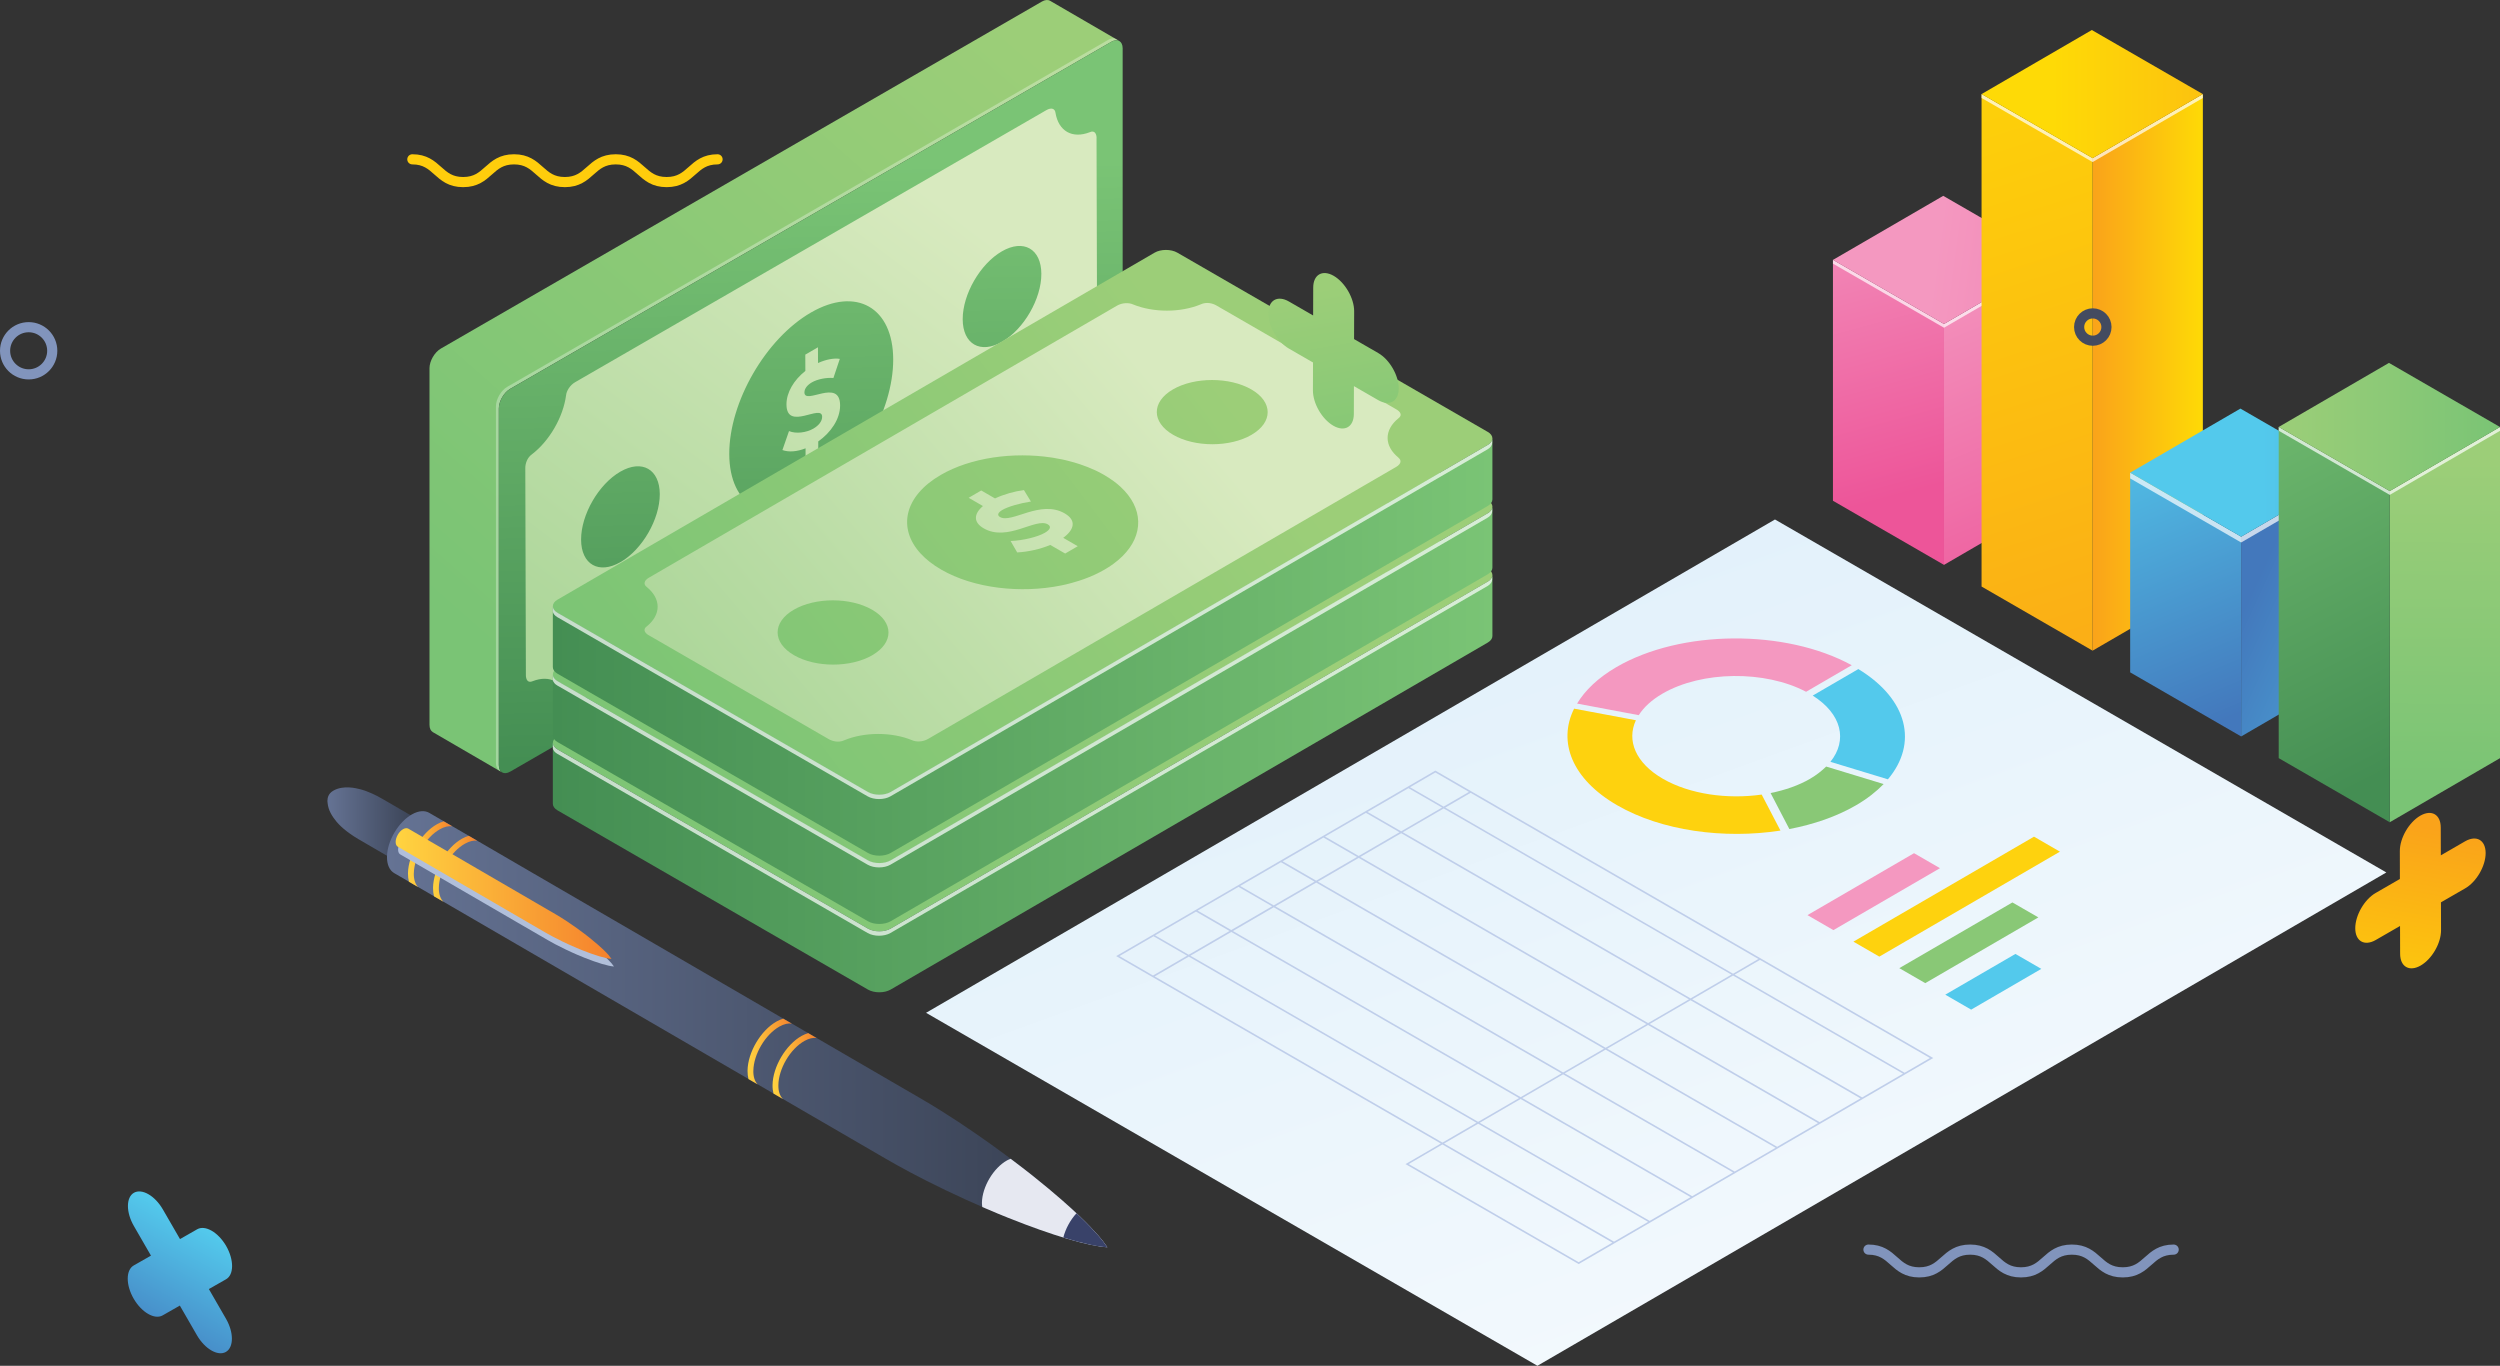 <?xml version="1.0" encoding="UTF-8"?>
<svg id="Layer_1" xmlns="http://www.w3.org/2000/svg" xmlns:xlink="http://www.w3.org/1999/xlink" viewBox="0 0 867.07 473.69">
  <rect x="0" y="0" width="867.07" height="473.69" fill="#333333" stroke="none"/>
  <defs>
    <style>
      .cls-1 {
        fill: #f498c0;
      }

      .cls-2 {
        opacity: .7;
      }

      .cls-2, .cls-3 {
        fill: #fff;
        mix-blend-mode: overlay;
      }

      .cls-2, .cls-3, .cls-4, .cls-5 {
        isolation: isolate;
      }

      .cls-3 {
        opacity: .3;
      }

      .cls-6 {
        fill: url(#linear-gradient-8);
      }

      .cls-7 {
        fill: url(#linear-gradient-7);
      }

      .cls-8 {
        fill: url(#linear-gradient-5);
      }

      .cls-9 {
        fill: url(#linear-gradient-6);
      }

      .cls-10 {
        fill: url(#linear-gradient-9);
      }

      .cls-11 {
        fill: url(#linear-gradient-4);
      }

      .cls-12 {
        fill: url(#linear-gradient-3);
      }

      .cls-13 {
        fill: url(#linear-gradient-2);
      }

      .cls-14 {
        fill: #53c9ec;
      }

      .cls-15 {
        fill: #394269;
      }

      .cls-16 {
        fill: url(#linear-gradient);
      }

      .cls-17 {
        stroke: #434b60;
      }

      .cls-17, .cls-18, .cls-19 {
        fill: none;
        stroke-miterlimit: 10;
        stroke-width: 3.52px;
      }

      .cls-20 {
        fill: #fed20e;
      }

      .cls-21 {
        fill: #89c876;
      }

      .cls-22 {
        fill: url(#linear-gradient-10);
      }

      .cls-23 {
        fill: url(#linear-gradient-11);
      }

      .cls-24 {
        fill: url(#linear-gradient-12);
      }

      .cls-25 {
        fill: url(#linear-gradient-13);
      }

      .cls-26 {
        fill: url(#linear-gradient-19);
      }

      .cls-27 {
        fill: url(#linear-gradient-14);
      }

      .cls-28 {
        fill: url(#linear-gradient-21);
      }

      .cls-29 {
        fill: url(#linear-gradient-20);
      }

      .cls-30 {
        fill: url(#linear-gradient-22);
      }

      .cls-31 {
        fill: url(#linear-gradient-23);
      }

      .cls-32 {
        fill: url(#linear-gradient-28);
      }

      .cls-33 {
        fill: url(#linear-gradient-25);
      }

      .cls-34 {
        fill: url(#linear-gradient-32);
      }

      .cls-35 {
        fill: url(#linear-gradient-31);
      }

      .cls-36 {
        fill: url(#linear-gradient-33);
      }

      .cls-37 {
        fill: url(#linear-gradient-30);
      }

      .cls-38 {
        fill: url(#linear-gradient-15);
      }

      .cls-39 {
        fill: url(#linear-gradient-16);
      }

      .cls-40 {
        fill: url(#linear-gradient-17);
      }

      .cls-41 {
        fill: url(#linear-gradient-18);
      }

      .cls-42 {
        fill: url(#linear-gradient-35);
      }

      .cls-43 {
        fill: url(#linear-gradient-34);
      }

      .cls-44 {
        fill: url(#linear-gradient-36);
      }

      .cls-45 {
        fill: url(#linear-gradient-38);
      }

      .cls-46 {
        fill: url(#linear-gradient-27);
      }

      .cls-47 {
        fill: url(#linear-gradient-24);
      }

      .cls-48 {
        fill: url(#linear-gradient-26);
      }

      .cls-49 {
        fill: url(#linear-gradient-29);
      }

      .cls-50 {
        fill: url(#linear-gradient-37);
      }

      .cls-51 {
        fill: url(#linear-gradient-39);
      }

      .cls-52 {
        fill: #e6e8f1;
      }

      .cls-18 {
        stroke: #8194bc;
      }

      .cls-18, .cls-19 {
        stroke-linecap: round;
      }

      .cls-19 {
        stroke: #ffcd0c;
      }

      .cls-53 {
        fill: #bfceea;
      }

      .cls-5 {
        fill: #b1bfda;
        mix-blend-mode: multiply;
      }
    </style>
    <linearGradient id="linear-gradient" x1="113.56" y1="189.75" x2="146.87" y2="189.75" gradientTransform="translate(0 476) scale(1 -1)" gradientUnits="userSpaceOnUse">
      <stop offset="0" stop-color="#657394"/>
      <stop offset="1" stop-color="#363e4f"/>
    </linearGradient>
    <linearGradient id="linear-gradient-2" x1="134.22" y1="119.04" x2="384.08" y2="119.04" gradientTransform="translate(0 476) scale(1 -1)" gradientUnits="userSpaceOnUse">
      <stop offset="0" stop-color="#657394"/>
      <stop offset="1" stop-color="#363e4f"/>
    </linearGradient>
    <linearGradient id="linear-gradient-3" x1="267.94" y1="106.25" x2="283.25" y2="106.25" gradientTransform="translate(0 476) scale(1 -1)" gradientUnits="userSpaceOnUse">
      <stop offset="0" stop-color="#ffd440"/>
      <stop offset="1" stop-color="#f5812d"/>
    </linearGradient>
    <linearGradient id="linear-gradient-4" x1="259.27" y1="111.3" x2="274.63" y2="111.3" gradientTransform="translate(0 476) scale(1 -1)" gradientUnits="userSpaceOnUse">
      <stop offset="0" stop-color="#ffd440"/>
      <stop offset="1" stop-color="#f5812d"/>
    </linearGradient>
    <linearGradient id="linear-gradient-5" x1="150.19" y1="174.67" x2="165.5" y2="174.67" gradientTransform="translate(0 476) scale(1 -1)" gradientUnits="userSpaceOnUse">
      <stop offset="0" stop-color="#ffd440"/>
      <stop offset="1" stop-color="#f5812d"/>
    </linearGradient>
    <linearGradient id="linear-gradient-6" x1="141.5" y1="179.73" x2="156.87" y2="179.73" gradientTransform="translate(0 476) scale(1 -1)" gradientUnits="userSpaceOnUse">
      <stop offset="0" stop-color="#ffd440"/>
      <stop offset="1" stop-color="#f5812d"/>
    </linearGradient>
    <linearGradient id="linear-gradient-7" x1="137.22" y1="166.1" x2="212.08" y2="166.1" gradientTransform="translate(0 476) scale(1 -1)" gradientUnits="userSpaceOnUse">
      <stop offset="0" stop-color="#ffd440"/>
      <stop offset="1" stop-color="#f5812d"/>
    </linearGradient>
    <linearGradient id="linear-gradient-8" x1="336.39" y1="478.17" x2="150.28" y2="266.83" gradientTransform="translate(0 476) scale(1 -1)" gradientUnits="userSpaceOnUse">
      <stop offset="0" stop-color="#9cce78"/>
      <stop offset="1" stop-color="#7ac475"/>
    </linearGradient>
    <linearGradient id="linear-gradient-9" x1="283.51" y1="213.46" x2="279.6" y2="418.41" gradientTransform="translate(0 476) scale(1 -1)" gradientUnits="userSpaceOnUse">
      <stop offset="0" stop-color="#448e53"/>
      <stop offset="1" stop-color="#7ac475"/>
    </linearGradient>
    <linearGradient id="linear-gradient-10" x1="210.66" y1="241.33" x2="332.14" y2="402.23" gradientTransform="translate(0 476) scale(1 -1)" gradientUnits="userSpaceOnUse">
      <stop offset="0" stop-color="#aed79b"/>
      <stop offset="1" stop-color="#d8eabf"/>
    </linearGradient>
    <linearGradient id="linear-gradient-11" x1="210.73" y1="241.26" x2="332.22" y2="402.17" gradientTransform="translate(0 476) scale(1 -1)" gradientUnits="userSpaceOnUse">
      <stop offset="0" stop-color="#aed79b"/>
      <stop offset="1" stop-color="#d8eabf"/>
    </linearGradient>
    <linearGradient id="linear-gradient-12" x1="421.82" y1="298.34" x2="223.63" y2="148.1" gradientTransform="translate(0 476) scale(1 -1)" gradientUnits="userSpaceOnUse">
      <stop offset="0" stop-color="#9cce78"/>
      <stop offset="1" stop-color="#7ac475"/>
    </linearGradient>
    <linearGradient id="linear-gradient-13" x1="191.74" y1="204.19" x2="517.61" y2="204.19" gradientTransform="translate(0 476) scale(1 -1)" gradientUnits="userSpaceOnUse">
      <stop offset="0" stop-color="#448e53"/>
      <stop offset="1" stop-color="#7ac475"/>
    </linearGradient>
    <linearGradient id="linear-gradient-14" x1="264.1" y1="170.43" x2="405.82" y2="290.84" gradientTransform="translate(0 476) scale(1 -1)" gradientUnits="userSpaceOnUse">
      <stop offset="0" stop-color="#aed79b"/>
      <stop offset="1" stop-color="#d8eabf"/>
    </linearGradient>
    <linearGradient id="linear-gradient-15" x1="264.06" y1="170.48" x2="405.78" y2="290.89" gradientTransform="translate(0 476) scale(1 -1)" gradientUnits="userSpaceOnUse">
      <stop offset="0" stop-color="#aed79b"/>
      <stop offset="1" stop-color="#d8eabf"/>
    </linearGradient>
    <linearGradient id="linear-gradient-16" x1="421.82" y1="322.04" x2="223.63" y2="171.8" gradientTransform="translate(0 476) scale(1 -1)" gradientUnits="userSpaceOnUse">
      <stop offset="0" stop-color="#9cce78"/>
      <stop offset="1" stop-color="#7ac475"/>
    </linearGradient>
    <linearGradient id="linear-gradient-17" x1="191.74" y1="227.88" x2="517.61" y2="227.88" gradientTransform="translate(0 476) scale(1 -1)" gradientUnits="userSpaceOnUse">
      <stop offset="0" stop-color="#448e53"/>
      <stop offset="1" stop-color="#7ac475"/>
    </linearGradient>
    <linearGradient id="linear-gradient-18" x1="264.1" y1="194.13" x2="405.83" y2="314.54" gradientTransform="translate(0 476) scale(1 -1)" gradientUnits="userSpaceOnUse">
      <stop offset="0" stop-color="#aed79b"/>
      <stop offset="1" stop-color="#d8eabf"/>
    </linearGradient>
    <linearGradient id="linear-gradient-19" x1="264.06" y1="194.18" x2="405.78" y2="314.59" gradientTransform="translate(0 476) scale(1 -1)" gradientUnits="userSpaceOnUse">
      <stop offset="0" stop-color="#aed79b"/>
      <stop offset="1" stop-color="#d8eabf"/>
    </linearGradient>
    <linearGradient id="linear-gradient-20" x1="421.82" y1="345.74" x2="223.63" y2="195.5" gradientTransform="translate(0 476) scale(1 -1)" gradientUnits="userSpaceOnUse">
      <stop offset="0" stop-color="#9cce78"/>
      <stop offset="1" stop-color="#7ac475"/>
    </linearGradient>
    <linearGradient id="linear-gradient-21" x1="191.74" y1="251.57" x2="517.61" y2="251.57" gradientTransform="translate(0 476) scale(1 -1)" gradientUnits="userSpaceOnUse">
      <stop offset="0" stop-color="#448e53"/>
      <stop offset="1" stop-color="#7ac475"/>
    </linearGradient>
    <linearGradient id="linear-gradient-22" x1="264.09" y1="217.83" x2="405.82" y2="338.24" gradientTransform="translate(0 476) scale(1 -1)" gradientUnits="userSpaceOnUse">
      <stop offset="0" stop-color="#aed79b"/>
      <stop offset="1" stop-color="#d8eabf"/>
    </linearGradient>
    <linearGradient id="linear-gradient-23" x1="264.05" y1="217.89" x2="405.77" y2="338.29" gradientTransform="translate(0 476) scale(1 -1)" gradientUnits="userSpaceOnUse">
      <stop offset="0" stop-color="#aed79b"/>
      <stop offset="1" stop-color="#d8eabf"/>
    </linearGradient>
    <linearGradient id="linear-gradient-24" x1="687.28" y1="-161.89" x2="429.21" y2="549.14" gradientTransform="translate(0 476) scale(1 -1)" gradientUnits="userSpaceOnUse">
      <stop offset="0" stop-color="#fff"/>
      <stop offset="1" stop-color="#d0e8f8"/>
    </linearGradient>
    <linearGradient id="linear-gradient-25" x1="-800.58" y1="387.69" x2="-747.33" y2="262.51" gradientTransform="translate(1470.65 476) scale(1 -1)" gradientUnits="userSpaceOnUse">
      <stop offset="0" stop-color="#f498c0"/>
      <stop offset="1" stop-color="#ed5599"/>
    </linearGradient>
    <linearGradient id="linear-gradient-26" x1="-839.52" y1="420.76" x2="-808.1" y2="305.08" gradientTransform="translate(1470.65 476) scale(1 -1)" gradientUnits="userSpaceOnUse">
      <stop offset="0" stop-color="#f498c0"/>
      <stop offset="1" stop-color="#ed5599"/>
    </linearGradient>
    <linearGradient id="linear-gradient-27" x1="-799.56" y1="386.26" x2="-620.33" y2="361.91" gradientTransform="translate(1470.65 476) scale(1 -1)" gradientUnits="userSpaceOnUse">
      <stop offset="0" stop-color="#f498c0"/>
      <stop offset="1" stop-color="#ed5599"/>
    </linearGradient>
    <linearGradient id="linear-gradient-28" x1="-744.88" y1="346.84" x2="-706.64" y2="346.84" gradientTransform="translate(1470.65 476) scale(1 -1)" gradientUnits="userSpaceOnUse">
      <stop offset="0" stop-color="#faa31a"/>
      <stop offset="1" stop-color="#feda06"/>
    </linearGradient>
    <linearGradient id="linear-gradient-29" x1="-714.78" y1="195.01" x2="-811.67" y2="493.09" gradientTransform="translate(1470.65 476) scale(1 -1)" gradientUnits="userSpaceOnUse">
      <stop offset="0" stop-color="#faa31a"/>
      <stop offset="1" stop-color="#feda06"/>
    </linearGradient>
    <linearGradient id="linear-gradient-30" x1="-638.03" y1="443.36" x2="-758.84" y2="443.36" gradientTransform="translate(1470.65 476) scale(1 -1)" gradientUnits="userSpaceOnUse">
      <stop offset="0" stop-color="#faa31a"/>
      <stop offset="1" stop-color="#feda06"/>
    </linearGradient>
    <linearGradient id="linear-gradient-31" x1="-688.7" y1="272.99" x2="-601.98" y2="233.03" gradientTransform="translate(1470.65 476) scale(1 -1)" gradientUnits="userSpaceOnUse">
      <stop offset="0" stop-color="#4378bc"/>
      <stop offset="1" stop-color="#53c9ec"/>
    </linearGradient>
    <linearGradient id="linear-gradient-32" x1="-696.46" y1="227.49" x2="-739.77" y2="331.7" gradientTransform="translate(1470.65 476) scale(1 -1)" gradientUnits="userSpaceOnUse">
      <stop offset="0" stop-color="#4378bc"/>
      <stop offset="1" stop-color="#53c9ec"/>
    </linearGradient>
    <linearGradient id="linear-gradient-33" x1="-553.7" y1="313.34" x2="-685.8" y2="312.14" gradientTransform="translate(1470.65 476) scale(1 -1)" gradientUnits="userSpaceOnUse">
      <stop offset="0" stop-color="#4378bc"/>
      <stop offset="1" stop-color="#53c9ec"/>
    </linearGradient>
    <linearGradient id="linear-gradient-34" x1="-622.19" y1="315.85" x2="-623.21" y2="203.91" gradientTransform="translate(1470.65 476) scale(1 -1)" gradientUnits="userSpaceOnUse">
      <stop offset="0" stop-color="#9cce78"/>
      <stop offset="1" stop-color="#7ac475"/>
    </linearGradient>
    <linearGradient id="linear-gradient-35" x1="-636.44" y1="211.47" x2="-712.79" y2="359.91" gradientTransform="translate(1470.65 476) scale(1 -1)" gradientUnits="userSpaceOnUse">
      <stop offset="0" stop-color="#448e53"/>
      <stop offset="1" stop-color="#7ac475"/>
    </linearGradient>
    <linearGradient id="linear-gradient-36" x1="-680.33" y1="327.91" x2="-603.58" y2="327.91" gradientTransform="translate(1470.65 476) scale(1 -1)" gradientUnits="userSpaceOnUse">
      <stop offset="0" stop-color="#9cce78"/>
      <stop offset="1" stop-color="#7ac475"/>
    </linearGradient>
    <linearGradient id="linear-gradient-37" x1="458.73" y1="376.08" x2="472.6" y2="296.07" gradientTransform="translate(0 476) scale(1 -1)" gradientUnits="userSpaceOnUse">
      <stop offset="0" stop-color="#9cce78"/>
      <stop offset="1" stop-color="#7ac475"/>
    </linearGradient>
    <linearGradient id="linear-gradient-38" x1="7075.43" y1="188.84" x2="7089.31" y2="108.83" gradientTransform="translate(7918.68 476) rotate(-180)" gradientUnits="userSpaceOnUse">
      <stop offset="0" stop-color="#faa31a"/>
      <stop offset="1" stop-color="#feda06"/>
    </linearGradient>
    <linearGradient id="linear-gradient-39" x1="6215.17" y1="6.39" x2="6191.12" y2="49.86" gradientTransform="translate(6261.9 476) rotate(-180)" gradientUnits="userSpaceOnUse">
      <stop offset="0" stop-color="#4378bc"/>
      <stop offset="1" stop-color="#53c9ec"/>
    </linearGradient>
  </defs>
  <g class="cls-4">
    <g id="Layer_1-2" data-name="Layer_1">
      <g>
        <g>
          <g>
            <path class="cls-16" d="M146.81,285.31c-.76-.44-1.51-.88-2.27-1.31-.38-.23-.84-.49-1.36-.8-1.38-.8-2.75-1.6-4.13-2.4-.86-.5-1.82-1.06-2.88-1.68-5.81-3.37-5.92-3.43-8.99-4.67-.3-.12-3-1.18-6.02-1.35-1.56-.09-3.81.05-5.69,1.21-1.65,1.03-1.89,2.42-1.91,3.51,0,.18.02.37.05.58.24,2.71,1.63,4.77,3.12,6.6.77.94,3.06,3.4,7.77,6.15,4.72,2.77,9.48,5.49,14.2,8.26-1.05-.61-1.7-1.93-1.68-3.81.04-3.69,2.66-8.12,5.85-9.9,1.57-.88,2.98-.94,4-.35-.02-.01-.05-.03-.07-.04h.01Z"/>
            <path class="cls-13" d="M381.08,428.71c-2.1-2.33-3.36-3.74-6.8-7.05-2.9-2.77-8.02-7.42-15.98-13.77-4.59-3.67-20.98-16.44-38.81-26.81-2.48-1.44-6.08-3.53-10.59-6.15-4.5-2.62-9.9-5.75-15.95-9.27-6.04-3.51-12.74-7.41-19.84-11.53s-14.6-8.48-22.26-12.94c-6.96-4.04-16.24-9.44-23.2-13.49-7.73-4.49-15.38-8.93-22.69-13.18-6.21-3.61-14.49-8.42-20.7-12.03-6.4-3.72-12.23-7.1-17.22-10.02-6.06-3.52-12.12-7.04-18.18-10.56-1.52-.88-3.63-.79-5.95.52-4.73,2.63-8.63,9.23-8.69,14.71-.04,2.79.92,4.76,2.5,5.68,26.26,15.26,52.52,30.52,78.78,45.78,15.16,8.81,30.31,17.61,45.47,26.42,3.09,1.8,7.22,4.19,10.31,5.99,2.86,1.66,6.66,3.88,9.53,5.54,2.56,1.49,5.98,3.48,8.55,4.96,5.99,3.48,11.97,6.99,17.98,10.45,4.77,2.75,10.94,6.17,20.56,10.8,9.86,4.75,18.59,8.32,21.89,9.64,15.31,6.11,27.5,9.72,34.29,10.18-1.5-2.09-1.95-2.73-3-3.9v.03Z"/>
            <path class="cls-52" d="M384.08,432.61c-1.5-2.09-1.95-2.73-3-3.9-2.1-2.33-3.36-3.74-6.8-7.05-2.9-2.77-8.02-7.42-15.98-13.77-1.48-1.17-4.19-3.31-7.77-5.99-.42.16-.84.32-1.27.56-4.73,2.64-8.63,9.23-8.7,14.71,0,.52.06.99.12,1.45,4.12,1.78,7.37,3.11,9.11,3.8,15.31,6.11,27.5,9.72,34.29,10.18h0Z"/>
            <path class="cls-15" d="M368.78,429.22c6.43,1.97,11.65,3.14,15.3,3.39-1.5-2.09-1.95-2.73-3-3.9-2.1-2.33-3.36-3.74-6.8-7.05-.28-.26-.6-.57-.92-.87-2.15,2.34-3.81,5.4-4.58,8.44h0Z"/>
            <g>
              <path class="cls-12" d="M283.25,360.03c-.96-.56-1.96-1.15-2.95-1.72-.74.23-1.49.54-2.26.96-5.49,3.06-10.02,10.73-10.1,17.08-.02,1.07.11,2.04.33,2.93,1.05.61,2.08,1.21,3.01,1.74.09.05.19.12.29.17-1.05-1-1.64-2.65-1.61-4.82.07-5.71,4.13-12.6,9.06-15.35,1.55-.86,3-1.19,4.22-1.01v.02Z"/>
              <path class="cls-11" d="M261.29,371.37c.07-5.71,4.14-12.59,9.06-15.34,1.57-.88,3.05-1.21,4.28-1.01-.51-.3-1-.59-1.52-.88-.48-.28-.97-.57-1.46-.85-.74.23-1.51.54-2.29.98-5.49,3.06-10.02,10.72-10.09,17.08-.01,1.06.11,2.02.32,2.9.46.27.91.53,1.37.79.57.34,1.21.7,1.83,1.07-.99-1.01-1.54-2.63-1.51-4.74h.01Z"/>
            </g>
            <g>
              <path class="cls-8" d="M165.5,291.6c-.96-.56-1.96-1.14-2.95-1.72-.73.22-1.49.54-2.26.97-5.49,3.06-10.02,10.72-10.1,17.08,0,1.06.11,2.04.33,2.93,1.05.61,2.08,1.21,3.01,1.74.09.05.19.12.28.17-1.05-1-1.63-2.64-1.61-4.82.07-5.71,4.13-12.6,9.07-15.34,1.55-.86,3-1.2,4.22-1.01h.01Z"/>
              <path class="cls-9" d="M143.53,302.93c.08-5.71,4.14-12.59,9.06-15.33,1.57-.88,3.04-1.21,4.28-1.01-.51-.3-1-.59-1.52-.88-.47-.28-.97-.57-1.46-.85-.74.22-1.51.55-2.29.98-5.49,3.06-10.02,10.72-10.1,17.07,0,1.06.11,2.02.33,2.9.46.26.91.53,1.37.8.57.33,1.21.7,1.83,1.06-.99-1.01-1.54-2.63-1.51-4.74h.01Z"/>
            </g>
            <path class="cls-5" d="M212.05,334.05c-.63-.69-1.01-1.12-2.04-2.11-.87-.83-2.4-2.22-4.79-4.12-1.38-1.11-6.29-4.93-11.63-8.03-.74-.44-1.82-1.06-3.17-1.84-1.35-.79-2.97-1.73-4.78-2.78s-3.81-2.21-5.94-3.46c-2.13-1.23-4.38-2.54-6.67-3.87-2.09-1.21-4.87-2.83-6.96-4.04-2.31-1.35-4.6-2.67-6.8-3.95-1.86-1.08-4.34-2.53-6.2-3.6-1.92-1.11-3.67-2.13-5.16-3-1.82-1.06-3.63-2.11-5.45-3.17-.45-.27-1.08-.23-1.78.15-1.42.79-2.59,2.76-2.61,4.41,0,.84.28,1.43.76,1.7,7.87,4.57,15.74,9.14,23.61,13.72,4.54,2.64,9.08,5.28,13.62,7.91.93.55,2.16,1.26,3.09,1.8.86.5,2,1.16,2.86,1.65.77.45,1.79,1.05,2.56,1.49,1.8,1.05,3.59,2.1,5.39,3.13,1.43.83,3.28,1.85,6.16,3.23,2.96,1.43,5.57,2.5,6.56,2.89,4.59,1.83,8.24,2.91,10.27,3.05-.45-.63-.58-.81-.9-1.17h0Z"/>
            <path class="cls-7" d="M211.21,331.39c-.63-.7-1-1.12-2.04-2.11-.87-.83-2.41-2.22-4.79-4.12-1.38-1.1-6.29-4.93-11.63-8.04-.74-.43-1.82-1.06-3.17-1.84-1.35-.79-2.96-1.73-4.78-2.78-1.81-1.06-3.82-2.22-5.94-3.46-2.13-1.23-4.38-2.54-6.68-3.88-2.08-1.21-4.86-2.83-6.95-4.04-2.31-1.35-4.6-2.67-6.8-3.96-1.86-1.07-4.34-2.52-6.2-3.6-1.92-1.12-3.66-2.13-5.16-2.99-1.82-1.05-3.64-2.11-5.45-3.17-.46-.26-1.09-.23-1.79.16-1.42.79-2.58,2.76-2.61,4.41,0,.84.27,1.42.75,1.7,7.87,4.58,15.74,9.15,23.61,13.73,4.54,2.64,9.08,5.27,13.62,7.92.93.53,2.16,1.25,3.09,1.79.85.5,2,1.16,2.85,1.66.77.44,1.79,1.04,2.56,1.49,1.8,1.04,3.59,2.09,5.39,3.13,1.43.82,3.28,1.85,6.16,3.24,2.95,1.42,5.57,2.49,6.55,2.89,4.6,1.83,8.24,2.92,10.28,3.05-.45-.63-.59-.82-.9-1.17h.03Z"/>
          </g>
          <g class="cls-4">
            <path class="cls-6" d="M364.18.27c-.72-.42-1.72-.36-2.82.27l-208.45,120.35c-2.18,1.26-3.95,4.31-3.95,6.81v123.68c0,1.25.44,2.13,1.15,2.54,7.61,4.42,15.22,8.84,22.83,13.27.36.21.83.48,1.2.69-.71-.41-1.15-1.29-1.15-2.53v-123.69c0-2.5,1.76-5.55,3.95-6.81L385.4,14.51c1.1-.63,2.1-.7,2.82-.28-8.01-4.65-16.02-9.31-24.03-13.96h-.01Z"/>
            <path class="cls-3" d="M384.39,13.8l-208.45,120.35c-2.17,1.25-3.94,4.3-3.94,6.81v123.68c0,1.25.44,2.13,1.15,2.54.18.1.35.2.53.3-.42-.48-.67-1.2-.67-2.13v-123.69c0-2.5,1.76-5.55,3.95-6.81L385.4,14.51c1.1-.63,2.1-.7,2.82-.28-.53-.31-1.06-.62-1.59-.93-.64-.13-1.4.03-2.23.5h0Z"/>
            <path class="cls-10" d="M385.4,14.51c2.17-1.26,3.96-.26,3.97,2.25v123.68c0,2.52-1.77,5.57-3.94,6.82l-208.45,120.35c-2.18,1.26-3.96.26-3.97-2.25v-123.69c0-2.5,1.76-5.55,3.95-6.81L385.4,14.51Z"/>
            <g>
              <path class="cls-22" d="M380.33,47.92c0-1.42-.63-2.86-2.35-2.07-6.09,2.37-10.87-.36-11.91-6.74-.16-1.37-1.35-1.96-3.18-.9l-163.39,94.33c-1.83,1.05-3.01,3.01-3.17,4.56-1,7.55-5.75,15.79-11.81,20.44-1.74,1.21-2.33,3.34-2.33,4.76l.2,71.87c0,1.41.61,2.86,2.36,2.08,6.06-2.35,10.84.37,11.88,6.73.16,1.39,1.35,1.96,3.18.9l163.39-94.33c1.83-1.06,3-2.99,3.18-4.56.98-7.53,5.73-15.77,11.79-20.44,1.73-1.21,2.35-3.36,2.34-4.78l-.2-71.86h.02ZM215.22,194.94c-7.53,4.35-13.66.85-13.68-7.8-.02-8.65,6.07-19.21,13.6-23.55,7.52-4.35,13.66-.86,13.69,7.8.02,8.65-6.07,19.21-13.6,23.55h-.01ZM281.45,173.71c-15.69,9.06-28.47,1.79-28.52-16.24s12.65-40.02,28.34-49.08,28.47-1.78,28.52,16.25c.04,18.04-12.65,40.01-28.34,49.07h0ZM347.58,118.52c-7.53,4.35-13.66.86-13.69-7.8-.02-8.65,6.07-19.21,13.59-23.55,7.53-4.35,13.66-.85,13.69,7.8s-6.06,19.2-13.6,23.55h.01Z"/>
              <path class="cls-23" d="M279,136.07c0-1.32,1.03-2.55,2.57-3.45,1.9-1.1,5.01-1.74,7.48-1.52l2.22-6.63c-2-.33-4.74.17-7.56,1.44l-.02-5.46-4.39,2.54.02,5.66c-4.04,3.21-6.56,7.5-6.55,11.61.03,9.51,12.36-.45,12.37,4.3,0,1.52-1.16,3.01-3.05,4.1-2.43,1.4-6.02,1.87-8.44.85l-2.29,6.58c2.15.79,5.02.59,8.03-.6v5.94l4.4-2.53v-5.8c4.36-3.09,7.59-7.73,7.58-12.49-.03-9.7-12.37.08-12.38-4.54h.01Z"/>
            </g>
          </g>
          <g>
            <g>
              <path class="cls-24" d="M515.97,197.17c2.18,1.25,2.19,3.31.03,4.57l-207.1,120.35c-2.16,1.25-5.71,1.25-7.88,0l-107.64-62.14c-2.18-1.26-2.19-3.31-.03-4.57l207.1-120.35c2.16-1.26,5.71-1.26,7.88,0l107.63,62.15h0Z"/>
              <path class="cls-25" d="M516,201.73l-207.1,120.35c-2.16,1.25-5.71,1.25-7.88,0l-107.64-62.14c-1.1-.64-1.64-1.47-1.64-2.3v21.13c0,.83.55,1.67,1.64,2.3l107.64,62.14c2.17,1.26,5.72,1.26,7.88,0l207.1-120.35c1.07-.63,1.61-1.45,1.61-2.27v-21.12c0,.82-.54,1.63-1.61,2.27h0Z"/>
              <path class="cls-2" d="M516,201.73l-207.1,120.35c-2.16,1.25-5.71,1.25-7.88,0l-107.64-62.14c-1.1-.64-1.64-1.47-1.64-2.3v1.97c.16.68.67,1.33,1.56,1.84l107.63,62.15c2.17,1.25,5.72,1.25,7.89,0l207.09-120.35c1.07-.63,1.61-1.45,1.62-2.27v-1.04c-.16.66-.66,1.29-1.53,1.81v-.02Z"/>
              <g>
                <path class="cls-27" d="M369.27,225.46c-8.43-4.87-18.4,3.59-22.43,1.26-1.14-.66-.7-1.59.84-2.48,1.89-1.1,5.98-2.31,9.87-2.9l-2.42-3.96c-3.27.4-6.94,1.44-10.04,2.88l-4.77-2.75-4.36,2.53,4.95,2.86c-3.26,2.78-3.32,5.67.26,7.74,8.28,4.78,18.08-3.78,22.22-1.39,1.33.77.86,1.85-1,2.93-2.42,1.4-7.42,2.68-11.88,2.85l2.28,3.97c3.89-.22,8-1.15,11.47-2.61l5.17,2.98,4.36-2.53-5.04-2.91c3.86-2.81,4.67-6.07.53-8.46h-.01Z"/>
                <path class="cls-38" d="M485.07,206.16c-5.05-4.09-5.09-9.6-.07-13.68,1.54-1.11.58-2.36-.65-3.07l-62.53-36.1c-1.23-.72-3.39-1.27-5.32-.38-7,2.93-16.51,2.93-23.58.02-1.44-.64-3.71-.6-5.53.46l-162.32,94.33c-1.82,1.05-1.89,2.38-.8,3.19,5.07,4.1,5.09,9.61.08,13.68-.58.41-.8.84-.8,1.26v.12h0s0,.08.02.12v.04s0,.06.03.09c0,.01,0,.02,0,.04,0,.03.02.05.03.09,0,0,0,.01.02.03,0,.04.03.08.05.12v.02s.04.06.06.09c0,0,0,.02.02.03.02.02.03.05.05.08,0,.01.02.03.03.04.03.02.04.05.07.08,0,.01.02.02.02.03.02.04.06.07.1.1,0,.01.02.02.02.03.02.02.05.05.07.08.02.01.03.02.04.03.02.02.05.05.07.07,0,0,.02.02.03.03.03.02.07.05.1.08h0s.08.07.12.09c0,.01.02.02.04.03.03.02.06.04.09.07,0,.01.03.02.03.03.03.02.07.04.09.06.02,0,.03.01.05.02.04.03.08.06.13.08l62.54,36.1c1.23.71,3.39,1.27,5.29.39,7.02-2.95,16.55-2.93,23.6-.03,1.45.65,3.71.59,5.53-.46l162.32-94.33c1.82-1.06,1.91-2.37.79-3.2h.05ZM302.56,274.63c-7.48,4.35-19.66,4.36-27.18.01-7.55-4.36-7.57-11.41-.09-15.75,7.48-4.35,19.65-4.36,27.2,0,7.53,4.35,7.55,11.39.07,15.74h0ZM389.26,240.34h-.01c-.91.89-1.93,1.75-3.05,2.58-.33.24-.67.48-1.01.72-.23.15-.45.3-.68.45-.46.3-.93.58-1.41.87-2.19,1.27-4.58,2.37-7.1,3.29-.56.2-1.13.39-1.71.58-.87.28-1.73.54-2.62.78-.59.16-1.19.31-1.79.45s-1.21.27-1.82.39c-14.06,2.86-30.33,1.03-41.61-5.48-2.92-1.68-5.29-3.56-7.14-5.56-8.06-8.77-5.75-19.89,6.95-27.27,10.41-6.04,25.17-8.05,38.5-6.04.2.02.39.06.58.09,1.01.16,2.02.34,3.01.56.27.06.54.12.8.18.32.07.65.15.96.22.83.2,1.66.43,2.48.66.69.21,1.39.42,2.06.65,1.82.61,3.56,1.3,5.24,2.08.26.12.52.25.78.38.53.25,1.03.53,1.53.8.25.13.49.28.74.42,1.22.71,2.36,1.45,3.4,2.22.41.31.81.62,1.19.94s.75.64,1.11.96c7.94,7.33,8.16,16.67.64,24.08h-.02ZM434.06,198.21c-7.48,4.35-19.65,4.36-27.17,0-7.55-4.35-7.57-11.41-.09-15.75,7.48-4.35,19.65-4.36,27.2,0,7.53,4.34,7.55,11.39.07,15.74h-.01Z"/>
              </g>
            </g>
            <g>
              <path class="cls-39" d="M515.97,173.47c2.18,1.25,2.19,3.31.03,4.56l-207.1,120.36c-2.16,1.26-5.71,1.26-7.88,0l-107.64-62.14c-2.18-1.26-2.19-3.31-.03-4.57l207.1-120.35c2.16-1.26,5.71-1.26,7.88,0l107.63,62.15h0Z"/>
              <path class="cls-40" d="M516,178.03l-207.1,120.36c-2.16,1.26-5.71,1.26-7.88,0l-107.64-62.14c-1.1-.63-1.64-1.47-1.64-2.3v21.13c0,.83.55,1.67,1.64,2.3l107.64,62.14c2.17,1.25,5.72,1.25,7.88,0l207.1-120.35c1.07-.62,1.61-1.45,1.61-2.26v-21.14c0,.82-.54,1.64-1.61,2.27h0Z"/>
              <path class="cls-2" d="M516,178.03l-207.1,120.36c-2.16,1.26-5.71,1.26-7.88,0l-107.64-62.14c-1.1-.63-1.64-1.47-1.64-2.3v1.97c.16.68.67,1.32,1.56,1.84l107.63,62.15c2.17,1.25,5.72,1.25,7.89,0l207.09-120.34c1.07-.63,1.61-1.44,1.62-2.27v-1.05c-.16.66-.66,1.3-1.53,1.8v-.02Z"/>
              <g>
                <path class="cls-41" d="M369.27,201.76c-8.43-4.87-18.4,3.59-22.43,1.27-1.14-.66-.7-1.59.84-2.48,1.89-1.1,5.98-2.3,9.87-2.9l-2.42-3.97c-3.27.41-6.94,1.44-10.04,2.89l-4.77-2.76-4.36,2.54,4.95,2.86c-3.26,2.78-3.32,5.66.26,7.73,8.28,4.78,18.08-3.78,22.22-1.39,1.33.77.86,1.85-1,2.94-2.42,1.4-7.42,2.67-11.88,2.85l2.28,3.97c3.89-.22,8-1.14,11.47-2.61l5.17,2.99,4.36-2.54-5.04-2.91c3.86-2.81,4.67-6.08.53-8.46v-.02Z"/>
                <path class="cls-26" d="M485.07,182.46c-5.05-4.08-5.09-9.6-.07-13.68,1.54-1.12.58-2.36-.65-3.07l-62.53-36.1c-1.23-.71-3.39-1.27-5.32-.38-7,2.93-16.51,2.93-23.58.02-1.44-.64-3.71-.6-5.53.46l-162.32,94.33c-1.82,1.06-1.89,2.38-.8,3.2,5.07,4.09,5.09,9.6.08,13.67-.58.42-.8.84-.8,1.26v.12h0c0,.05,0,.09.02.12v.04s0,.05.03.08c0,0,0,.03,0,.04,0,.03.02.05.03.09,0,0,0,.02.02.03,0,.04.03.07.05.12h0s.04.07.06.11c0,0,0,.02.02.04.02.02.03.04.05.07,0,0,.02.02.03.04.03.03.04.06.07.09l.02.02s.06.07.1.11c0,0,.02.02.02.03.02.03.05.05.07.07.02,0,.03.03.04.04.02.02.05.04.07.07l.03.03s.07.06.1.09c0,0,0,0,0,0,.04.03.08.06.12.09,0,0,.02.03.04.03.03.02.06.04.09.06l.03.02s.07.04.09.06c.02,0,.03.02.05.02.04.03.08.06.13.08l62.54,36.1c1.23.71,3.39,1.27,5.29.39,7.02-2.94,16.55-2.93,23.6-.03,1.45.65,3.71.59,5.53-.46l162.32-94.33c1.82-1.06,1.91-2.36.79-3.2h.05ZM302.56,250.93c-7.48,4.35-19.66,4.36-27.18,0-7.55-4.36-7.57-11.41-.09-15.75s19.65-4.36,27.2,0c7.53,4.35,7.55,11.4.07,15.74h0ZM389.26,216.64h-.01c-.91.89-1.93,1.75-3.05,2.58-.33.24-.67.48-1.01.71-.23.15-.45.3-.68.45-.46.3-.93.59-1.41.87-2.19,1.27-4.58,2.37-7.1,3.29-.56.2-1.13.39-1.71.58-.87.27-1.73.54-2.62.78-.59.16-1.19.31-1.79.45-.6.15-1.21.28-1.82.4-14.06,2.85-30.33,1.03-41.61-5.48-2.92-1.68-5.29-3.56-7.14-5.56-8.06-8.77-5.75-19.89,6.95-27.26,10.41-6.05,25.17-8.06,38.5-6.04.2.03.39.06.58.09,1.01.16,2.02.35,3.01.56.27.05.54.12.8.18.32.08.65.14.96.23.83.2,1.66.42,2.48.65.69.2,1.39.42,2.06.65,1.82.61,3.56,1.3,5.24,2.09.26.12.52.24.78.38.53.25,1.03.52,1.53.8.25.13.49.27.74.42,1.22.71,2.36,1.45,3.4,2.22.41.31.81.62,1.19.94s.75.64,1.11.97c7.94,7.33,8.16,16.66.64,24.07l-.02-.02ZM434.06,174.52c-7.48,4.35-19.65,4.36-27.17,0-7.55-4.36-7.57-11.41-.09-15.76,7.48-4.35,19.65-4.36,27.2,0,7.53,4.34,7.55,11.4.07,15.75h-.01Z"/>
              </g>
            </g>
            <g>
              <path class="cls-29" d="M515.97,149.77c2.18,1.25,2.19,3.31.03,4.57l-207.1,120.35c-2.16,1.26-5.71,1.26-7.88,0l-107.64-62.14c-2.18-1.26-2.19-3.31-.03-4.57l207.1-120.35c2.16-1.26,5.71-1.26,7.88,0l107.63,62.15h0Z"/>
              <path class="cls-28" d="M516,154.33l-207.1,120.35c-2.16,1.26-5.71,1.26-7.88,0l-107.64-62.14c-1.1-.63-1.64-1.47-1.64-2.3v21.14c0,.83.55,1.66,1.64,2.3l107.64,62.15c2.17,1.26,5.72,1.26,7.88,0l207.1-120.35c1.07-.62,1.61-1.44,1.61-2.26v-21.14c0,.82-.54,1.64-1.61,2.27v-.02Z"/>
              <path class="cls-2" d="M516,154.33l-207.1,120.35c-2.16,1.26-5.71,1.26-7.88,0l-107.64-62.14c-1.1-.63-1.64-1.47-1.64-2.3v1.97c.16.67.67,1.32,1.56,1.84l107.63,62.15c2.17,1.25,5.72,1.25,7.89,0l207.09-120.35c1.07-.62,1.61-1.45,1.62-2.27v-1.04c-.16.66-.66,1.29-1.53,1.8h0Z"/>
              <g>
                <path class="cls-30" d="M369.27,178.06c-8.43-4.87-18.4,3.59-22.43,1.27-1.14-.66-.7-1.59.84-2.49,1.89-1.1,5.98-2.3,9.87-2.89l-2.42-3.97c-3.27.41-6.94,1.45-10.04,2.89l-4.77-2.76-4.36,2.54,4.95,2.86c-3.26,2.78-3.32,5.67.26,7.73,8.28,4.78,18.08-3.78,22.22-1.39,1.33.76.86,1.85-1,2.93-2.42,1.41-7.42,2.67-11.88,2.86l2.28,3.96c3.89-.22,8-1.14,11.47-2.6l5.17,2.98,4.36-2.54-5.04-2.91c3.86-2.81,4.67-6.07.53-8.46h-.01Z"/>
                <path class="cls-31" d="M485.07,158.76c-5.05-4.08-5.09-9.6-.07-13.67,1.54-1.11.58-2.36-.65-3.07l-62.53-36.11c-1.23-.71-3.39-1.27-5.32-.37-7,2.93-16.51,2.93-23.58.02-1.44-.64-3.71-.59-5.53.46l-162.32,94.33c-1.82,1.05-1.89,2.38-.8,3.19,5.07,4.1,5.09,9.61.08,13.68-.58.41-.8.84-.8,1.25v.13h0s0,.08.02.11v.04s0,.05.03.08c0,0,0,.02,0,.04,0,.03.02.05.03.08,0,0,0,0,.02.03,0,.04.03.08.05.12h0s.04.08.06.1c0,0,0,.03.02.04.02.02.03.05.05.07,0,.02.02.03.03.04.03.03.04.05.07.08,0,0,.02.02.02.03.02.04.06.07.1.1,0,0,.02.02.02.03.02.03.05.05.07.08.02,0,.03.02.04.04l.07.07s.02.02.03.02c.03.03.07.06.1.09h0s.08.07.12.1c0,0,.02.02.04.03.03.02.06.04.09.06,0,0,.03.02.03.03.03.02.07.04.09.05.02,0,.03.02.05.03.04.03.08.05.13.08l62.54,36.1c1.23.71,3.39,1.27,5.29.39,7.02-2.94,16.55-2.94,23.6-.03,1.45.65,3.71.6,5.53-.46l162.32-94.33c1.82-1.06,1.91-2.37.79-3.2l.05.02ZM302.56,227.24c-7.48,4.35-19.66,4.36-27.18,0-7.55-4.36-7.57-11.41-.09-15.76,7.48-4.35,19.65-4.36,27.2,0,7.53,4.35,7.55,11.4.07,15.75h0ZM389.26,192.95h-.01c-.91.89-1.93,1.76-3.05,2.58-.33.24-.67.47-1.01.71-.23.15-.45.3-.68.45-.46.29-.93.58-1.41.86-2.19,1.27-4.58,2.37-7.1,3.28-.56.21-1.13.4-1.71.58-.87.28-1.73.54-2.62.78-.59.16-1.19.31-1.79.46-.6.14-1.21.27-1.82.4-14.06,2.85-30.33,1.03-41.61-5.49-2.92-1.68-5.29-3.56-7.14-5.56-8.06-8.78-5.75-19.89,6.95-27.27,10.41-6.05,25.17-8.06,38.5-6.04.2.03.39.05.58.09,1.01.16,2.02.35,3.01.56.27.06.54.11.8.17.32.08.65.15.96.23.83.2,1.66.43,2.48.66.69.21,1.39.42,2.06.65,1.82.61,3.56,1.3,5.24,2.08.26.13.52.25.78.38.53.26,1.03.52,1.53.8.25.13.49.27.74.42,1.22.71,2.36,1.45,3.4,2.22.41.31.81.62,1.19.93.38.32.75.64,1.11.97,7.94,7.33,8.16,16.66.64,24.07l-.02.03ZM434.06,150.81c-7.48,4.35-19.65,4.36-27.17,0-7.55-4.36-7.57-11.41-.09-15.75,7.48-4.35,19.65-4.35,27.2,0,7.53,4.35,7.55,11.39.07,15.74h-.01Z"/>
              </g>
            </g>
          </g>
          <g>
            <polygon class="cls-47" points="615.61 180.17 321.18 351.27 533.22 473.69 827.65 302.59 615.61 180.17"/>
            <g>
              <path class="cls-1" d="M642.23,230.72l-15.83,9.21c-14.21-7.5-36.15-7.3-49.8.64-3.77,2.19-6.5,4.74-8.24,7.47l-21.39-4.02c2.79-4.61,7.29-8.96,13.67-12.67,22.42-13.03,58.6-13.21,81.59-.64h0Z"/>
              <path class="cls-14" d="M644.53,232.05c17.27,10.52,20.72,25.83,10.25,38.24l-19.94-6.07c6.01-7.48,3.97-16.59-6.14-22.97l15.83-9.2Z"/>
              <polygon class="cls-1" points="672.84 301.11 635.88 322.59 626.88 317.39 663.84 295.91 672.84 301.11"/>
              <polygon class="cls-21" points="706.96 318.18 667.73 340.98 658.73 335.78 697.96 312.99 706.96 318.18"/>
              <polygon class="cls-20" points="714.44 295.38 651.8 331.78 642.81 326.59 705.45 290.18 714.44 295.38"/>
              <g class="cls-4">
                <path class="cls-21" d="M653.3,271.93c-2.58,2.64-5.72,5.13-9.59,7.37-6.7,3.9-14.66,6.62-23.11,8.24l-6.51-12.49c5-1.01,9.72-2.63,13.69-4.94,2.22-1.3,4.05-2.74,5.58-4.25l19.94,6.07Z"/>
                <path class="cls-20" d="M567.37,249.8c-3.25,7-.16,14.8,9.38,20.31,9.31,5.38,22.41,7.17,34.25,5.47l6.51,12.49c-19.53,3.01-41.22.12-56.59-8.76-15.74-9.08-20.71-22.01-14.98-33.53l21.43,4.02Z"/>
                <path class="cls-53" d="M497.82,267.26l172.68,99.69-110.42,64.18-12.55,7.29-60.07-34.68,12.26-7.13-112.6-65.01,110.71-64.34h-.01ZM512.65,389.09l14.19-8.24-99.8-57.62-14.18,8.24,99.8,57.62M586.34,346.27l14.18-8.25-99.81-57.62-14.18,8.24,99.8,57.62M571.61,354.83l14.16-8.23-99.8-57.62-14.17,8.23,99.81,57.63M527.41,380.52l14.16-8.23-99.8-57.61-14.16,8.23,99.81,57.62M542.14,371.96l14.16-8.23-99.8-57.62-14.16,8.23,99.8,57.62M556.87,363.4l14.17-8.23-99.8-57.62-14.16,8.23,99.8,57.62M500.28,396.28l11.82-6.87-99.8-57.62-11.82,6.87,99.81,57.62M601.07,337.71l8.78-5.11-99.8-57.62-8.78,5.11,99.8,57.62M572.15,423.44l14.19-8.24-58.95-34.03-14.18,8.24,58.94,34.03M645.84,380.62l14.18-8.24-58.95-34.03-14.17,8.24,58.95,34.03M631.1,389.18l14.16-8.23-58.94-34.03-14.17,8.23,58.95,34.03M586.91,414.87l14.16-8.23-58.95-34.03-14.16,8.23,58.95,34.03M601.64,406.31l14.17-8.23-58.95-34.03-14.16,8.23,58.94,34.04M616.37,397.74l14.16-8.22-58.95-34.03-14.16,8.23,58.95,34.03M559.79,430.64l11.82-6.87-58.95-34.03-11.82,6.87,58.95,34.03M547.52,437.76l11.69-6.79-58.95-34.04-11.69,6.8,58.95,34.03M660.57,372.06l8.78-5.11-58.94-34.03-8.78,5.11,58.94,34.03M412.27,331.14l14.18-8.24-11.65-6.73-14.18,8.24,11.65,6.73M485.96,288.32l14.18-8.24-11.65-6.72-14.19,8.24,11.65,6.72M471.22,296.88l14.16-8.23-11.65-6.73-14.17,8.23,11.65,6.72M456.49,305.44l14.17-8.23-11.65-6.72-14.16,8.23,11.65,6.73M441.76,314l14.16-8.22-11.65-6.73-14.16,8.23,11.65,6.73M427.03,322.56l14.16-8.23-11.65-6.73-14.17,8.23,11.66,6.73M399.9,338.33l11.82-6.87-11.65-6.73-11.82,6.87,11.65,6.73M500.69,279.75l8.78-5.1-11.65-6.73-8.79,5.11,11.65,6.72"/>
              </g>
              <polygon class="cls-14" points="707.98 336.03 683.65 350.17 674.67 344.98 699 330.85 707.98 336.03"/>
            </g>
          </g>
          <g>
            <g>
              <polygon class="cls-33" points="712.48 90.16 712.47 173.69 674.23 195.92 674.23 112.38 712.48 90.16"/>
              <polygon class="cls-48" points="674.23 112.38 674.23 195.92 635.72 173.68 635.72 90.14 674.23 112.38"/>
              <polygon class="cls-2" points="674.23 112.38 635.72 90.14 635.72 91.44 674.23 113.67 712.47 91.45 712.48 90.16 674.23 112.38"/>
              <polygon class="cls-46" points="712.48 90.16 674.23 112.38 635.72 90.14 673.97 67.92 712.48 90.16"/>
            </g>
            <g>
              <polygon class="cls-32" points="764.01 32.64 764.01 203.44 725.77 225.67 725.77 54.86 764.01 32.64"/>
              <polygon class="cls-49" points="725.77 54.86 725.77 225.67 687.26 203.43 687.26 32.63 725.77 54.86"/>
              <polygon class="cls-2" points="725.77 54.86 687.26 32.63 687.26 33.98 725.77 56.21 764.01 33.99 764.01 32.64 725.77 54.86"/>
              <polygon class="cls-37" points="764.01 32.64 725.77 54.86 687.26 32.63 725.5 10.41 764.01 32.64"/>
            </g>
            <g>
              <polygon class="cls-35" points="815.53 163.93 815.53 233.19 777.29 255.42 777.29 186.15 815.53 163.93"/>
              <polygon class="cls-34" points="777.29 186.15 777.29 255.42 738.8 233.19 738.8 163.93 777.29 186.15"/>
              <polygon class="cls-2" points="777.29 186.15 738.8 163.93 738.8 165.93 777.29 188.15 815.53 165.93 815.53 163.93 777.29 186.15"/>
              <polygon class="cls-36" points="815.53 163.93 777.29 186.15 738.8 163.93 777.04 141.71 815.53 163.93"/>
            </g>
            <g>
              <polygon class="cls-43" points="867.07 148.1 867.07 262.95 828.83 285.18 828.83 170.32 867.07 148.1"/>
              <polygon class="cls-42" points="828.83 170.32 828.83 285.18 790.32 262.94 790.32 148.08 828.83 170.32"/>
              <polygon class="cls-2" points="828.83 170.32 790.32 148.08 790.32 149.4 828.83 171.64 867.07 149.42 867.07 148.1 828.83 170.32"/>
              <polygon class="cls-44" points="867.07 148.1 828.83 170.32 790.32 148.08 828.56 125.86 867.07 148.1"/>
            </g>
          </g>
        </g>
        <g>
          <path class="cls-50" d="M478.04,122.46l-8.41-4.85.03-9.66c.01-4.51-3.17-10.01-7.09-12.28-3.92-2.26-7.1-.43-7.11,4.08l-.03,9.66-8.41-4.85c-3.92-2.26-7.12-.44-7.13,4.06s3.17,9.98,7.09,12.25l8.41,4.85-.03,9.66c-.02,4.51,3.14,9.99,7.06,12.26,3.92,2.27,7.12.44,7.13-4.06l.03-9.66,8.41,4.85c3.92,2.27,7.12.47,7.13-4.04s-3.16-10.01-7.09-12.27h0Z"/>
          <path class="cls-45" d="M823.94,309.71l8.41-4.86-.02-9.66c-.02-4.51,3.16-10.01,7.08-12.28,3.92-2.26,7.1-.43,7.11,4.08l.03,9.66,8.41-4.86c3.92-2.26,7.12-.44,7.13,4.06s-3.17,9.99-7.09,12.25l-8.41,4.85.03,9.66c.02,4.51-3.14,9.99-7.06,12.26-3.92,2.27-7.12.44-7.13-4.06l-.03-9.66-8.4,4.85c-3.92,2.26-7.12.47-7.13-4.04s3.17-10.01,7.09-12.27l-.02.02Z"/>
          <path class="cls-51" d="M72.44,447.08l5.97-3.4c2.77-1.58,2.78-6.74.03-11.54-1.38-2.38-3.2-4.23-5.02-5.28s-3.64-1.3-5.02-.52l-5.97,3.41-5.94-10.28c-1.38-2.39-3.19-4.23-5-5.27-1.81-1.05-3.64-1.3-5.03-.52-2.77,1.58-2.79,6.76-.03,11.53l5.93,10.28-5.97,3.4c-2.77,1.58-2.79,6.74-.03,11.53,1.39,2.39,3.2,4.24,5.02,5.28,1.82,1.05,3.63,1.3,5.02.52l5.97-3.41,5.93,10.28c1.38,2.39,3.19,4.23,5.01,5.28s3.64,1.31,5.03.52c2.77-1.6,2.79-6.76.03-11.53,0,0-5.93-10.28-5.93-10.28Z"/>
          <path class="cls-17" d="M730.58,113.43c0,2.62-2.12,4.74-4.74,4.74s-4.74-2.12-4.74-4.74,2.12-4.74,4.74-4.74,4.74,2.12,4.74,4.74Z"/>
          <path class="cls-18" d="M18.12,121.66c0,4.52-3.66,8.18-8.18,8.18s-8.18-3.66-8.18-8.18,3.66-8.18,8.18-8.18,8.18,3.66,8.18,8.18Z"/>
          <path class="cls-19" d="M143.01,55.26c8.82,0,8.82,7.89,17.63,7.89s8.82-7.89,17.64-7.89,8.82,7.89,17.63,7.89,8.82-7.89,17.65-7.89,8.82,7.89,17.65,7.89,8.83-7.89,17.66-7.89"/>
          <path class="cls-18" d="M648.03,433.4c8.82,0,8.82,7.89,17.63,7.89s8.82-7.89,17.64-7.89,8.82,7.89,17.63,7.89,8.82-7.89,17.65-7.89,8.82,7.89,17.65,7.89,8.83-7.89,17.66-7.89"/>
        </g>
      </g>
    </g>
  </g>
</svg>